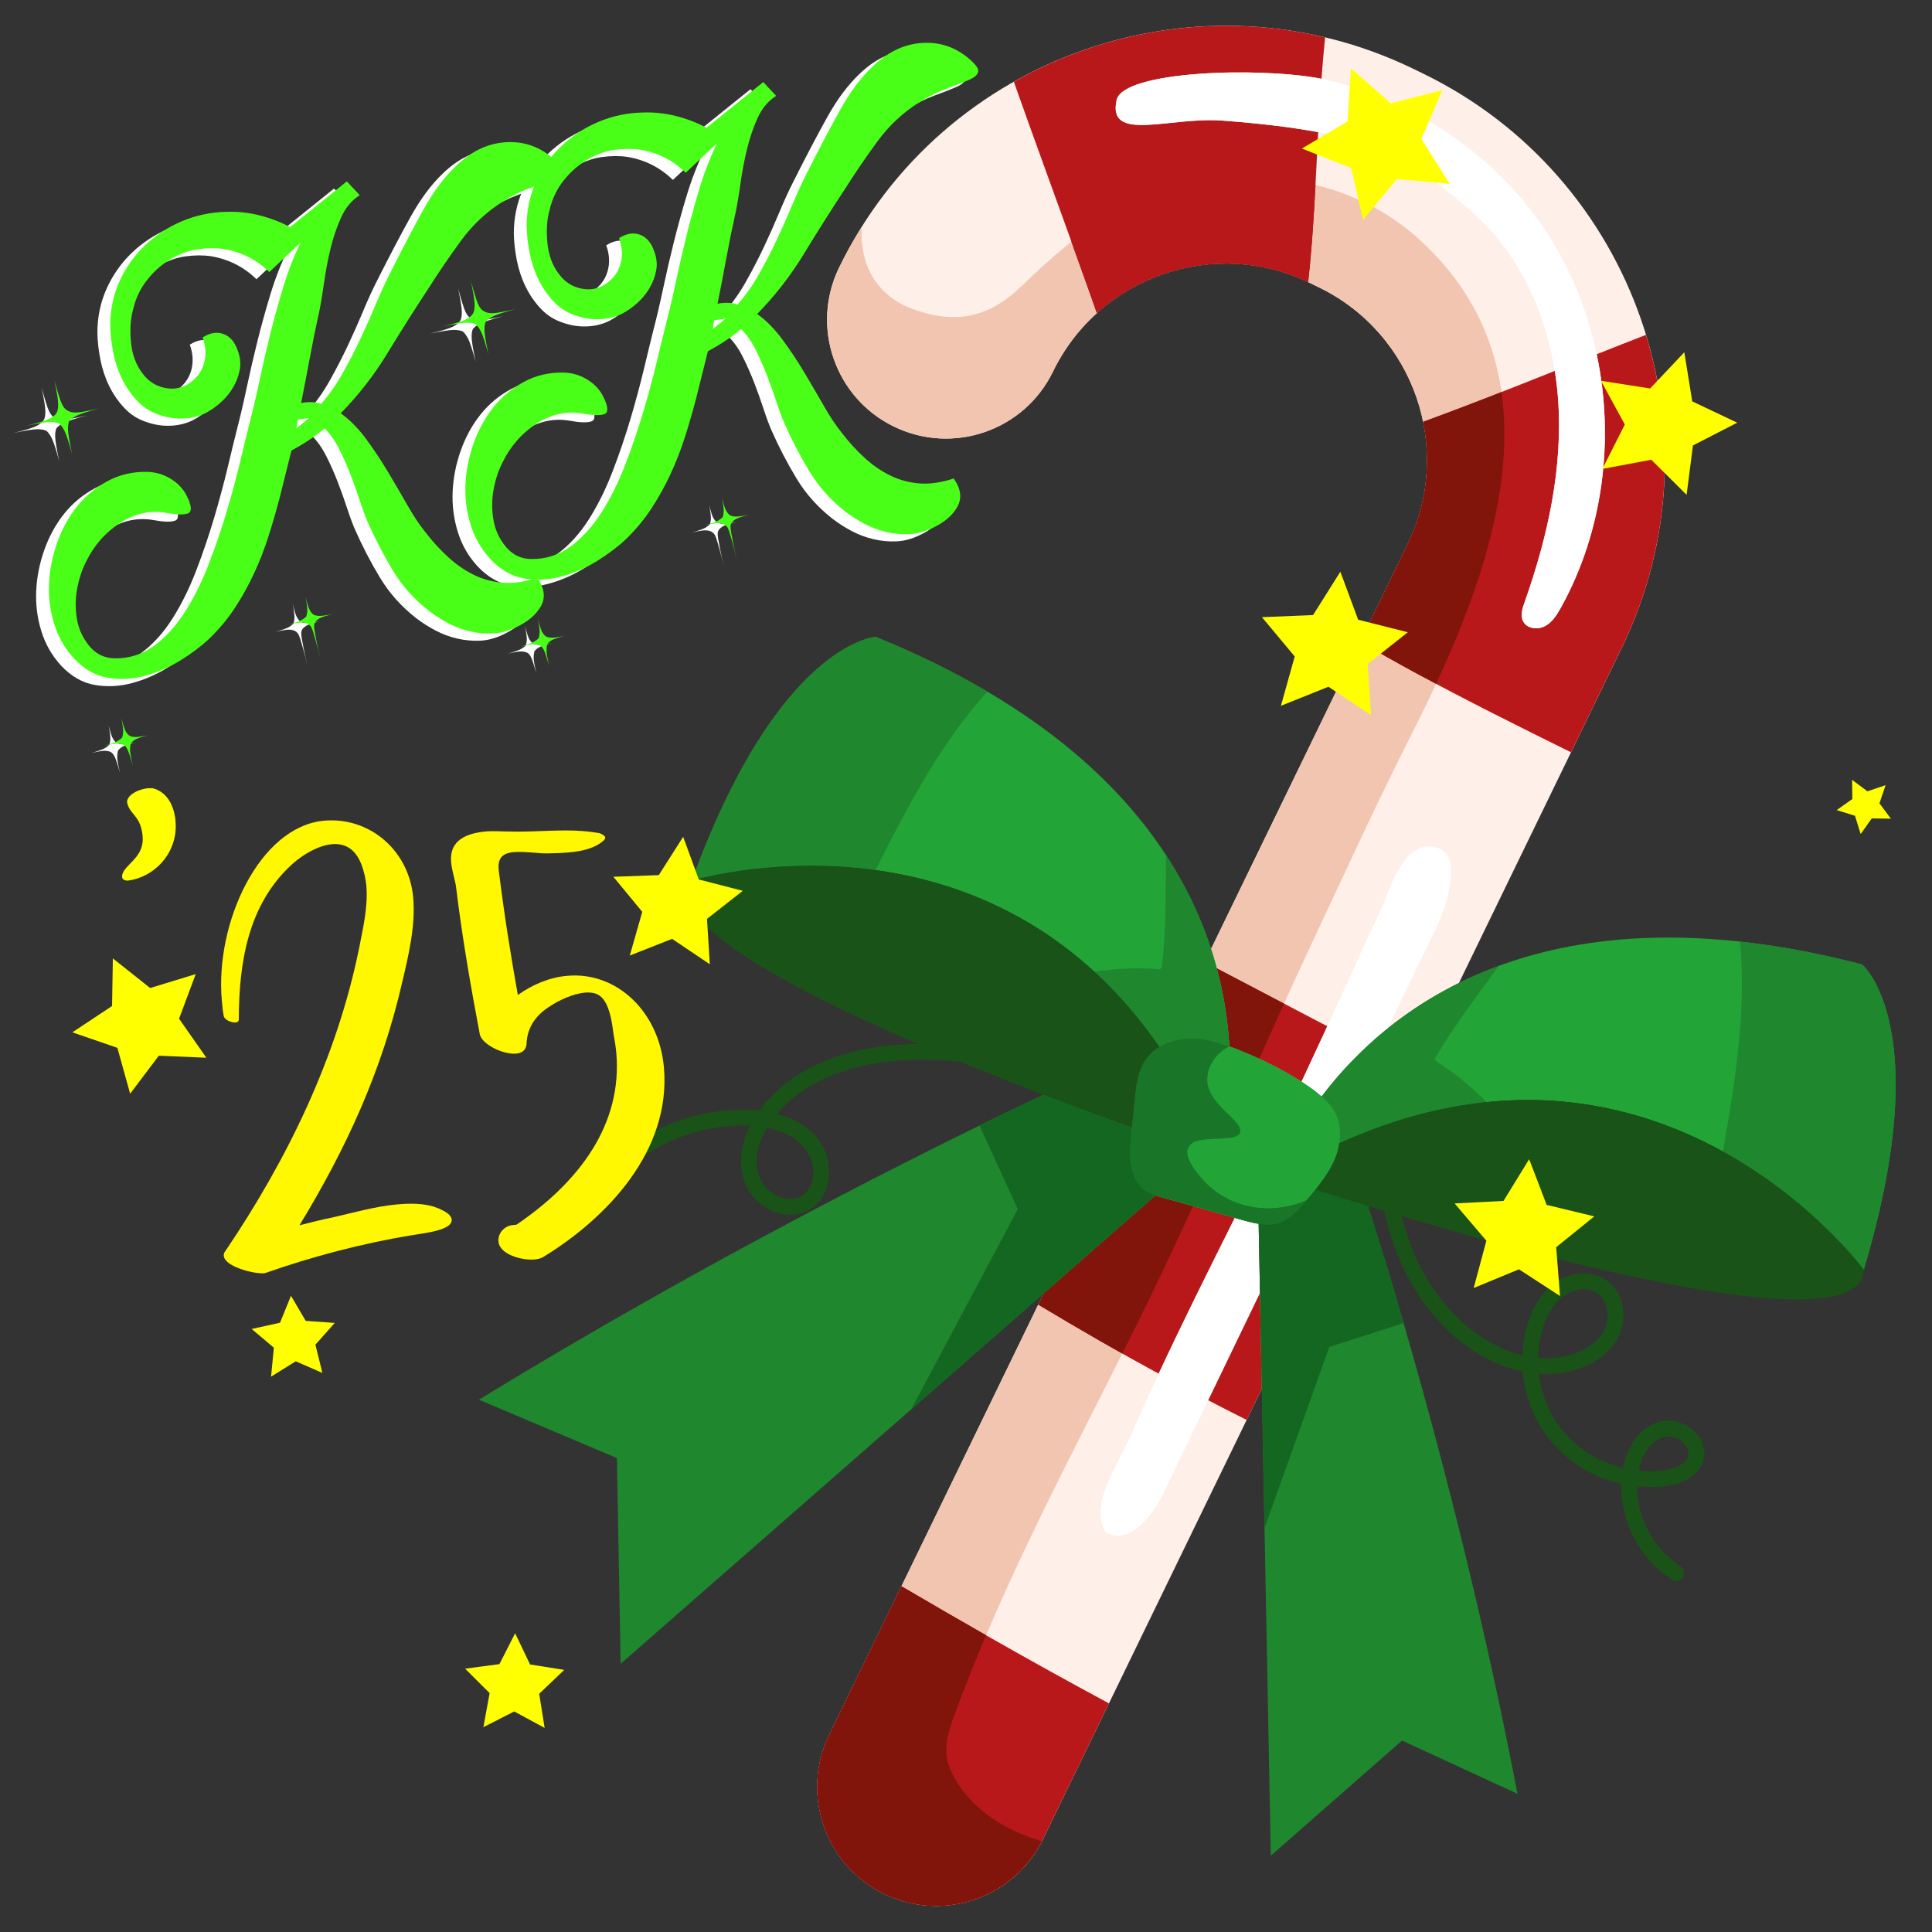 <?xml version="1.0" encoding="UTF-8"?>
<svg id="Layer_5" data-name="Layer 5" xmlns="http://www.w3.org/2000/svg" viewBox="0 0 808.78 808.78">
  <rect x="0" y="0" width="808.78" height="808.78" fill="#333333" stroke="none"/>
  <defs>
    <style>
      .cls-1 {
        fill: #1f872d;
      }

      .cls-1, .cls-2, .cls-3, .cls-4, .cls-5, .cls-6, .cls-7, .cls-8, .cls-9, .cls-10, .cls-11, .cls-12, .cls-13 {
        stroke-width: 0px;
      }

      .cls-2 {
        fill: #197527;
      }

      .cls-3 {
        fill: #f2c5b0;
      }

      .cls-4 {
        fill: #ff0;
      }

      .cls-5 {
        fill: #b9181a;
      }

      .cls-6 {
        fill: #1a5317;
      }

      .cls-7 {
        fill: #fff;
      }

      .cls-8 {
        fill: #fef0e8;
      }

      .cls-9 {
        fill: #146721;
      }

      .cls-10 {
        fill: #22a437;
      }

      .cls-11 {
        fill: #81140b;
      }

      .cls-12 {
        fill: #fff800;
      }

      .cls-13 {
        fill: #4aff17;
      }
    </style>
  </defs>
  <g>
    <path class="cls-8" d="m374.26,178.59c24.73,12.01,54.51,1.71,66.53-23.02,19.37-39.87,67.56-56.54,107.43-37.18l3.93,1.91c39.87,19.37,56.55,67.56,37.18,107.43l-82.35,169.52c4.79,14.73,6.98,28.62,7.68,40.79,12.56,4.51,29.49,13,38.58,21,11.98-15.82,30.41-34.1,57.48-47.49l68.16-140.3c43.36-89.25,6.02-197.13-83.22-240.49l-3.93-1.91c-89.25-43.35-197.13-6.02-240.49,83.22-12.01,24.73-1.71,54.52,23.02,66.53Z"/>
    <path class="cls-8" d="m526.9,512.3c-1.72-.26-3.43-.66-5.12-1.11-.63-.17-1.26-.34-1.88-.52-10.99-3.1-21.99-6.2-32.98-9.29-1.05-.3-2.11-.61-3.14-.97l-46.85,41.02-89.81,184.87c-12.01,24.73-1.71,54.51,23.02,66.53,7.01,3.4,14.42,5.02,21.72,5.02,18.46,0,36.2-10.32,44.81-28.04l91.56-188.47-1.33-69.03Z"/>
    <path class="cls-3" d="m374.26,178.59c24.73,12.01,54.51,1.71,66.53-23.02,19.37-39.87,67.56-56.54,107.43-37.18l3.93,1.91c39.87,19.37,56.55,67.56,37.18,107.43l-82.35,169.52c4.79,14.73,6.98,28.62,7.68,40.79,3.86,1.39,8.14,3.15,12.47,5.16,7.17-16.02,14.39-32.01,21.83-47.89,13.74-29.29,27.2-58.81,41.82-87.67,33.02-65.2,67.4-151.56,1.54-209.01-23.08-20.13-54.78-27.35-84.75-23.53-33.67,4.3-56.2,21.69-79.86,44.62-13.95,13.52-28.12,16.23-46.18,9.45-7.77-2.92-14.28-8.54-17.75-16.15-2.6-5.7-3.38-11.84-3.07-17.98-3.42,5.45-6.59,11.12-9.46,17.03-12.01,24.73-1.71,54.52,23.02,66.53Z"/>
    <path class="cls-3" d="m475.39,555.47c8.31-16.7,16.23-33.61,24-50.59-4.16-1.17-8.31-2.34-12.46-3.51-1.05-.3-2.11-.61-3.14-.97l-46.85,41.02-89.81,184.87c-12.01,24.73-1.71,54.51,23.02,66.53,7.01,3.4,14.42,5.02,21.72,5.02,18.11,0,35.51-9.95,44.29-27.05-1.99-.6-3.97-1.25-5.92-1.99-13.32-5.03-25.35-13.64-31.77-26.68-4.31-8.75-1.81-16.27,1.45-25.13,20.65-56.12,48.93-108.15,75.49-161.52Z"/>
    <path class="cls-5" d="m483.78,500.4l-46.85,41.02-2.3,4.73c8.61,5.15,17.24,10.25,25.94,15.24,8.11,4.65,16.27,9.2,24.48,13.68,9.98-21.41,21-43.46,31.88-65.25-10-2.82-20-5.64-30.01-8.45-1.05-.3-2.11-.61-3.14-.97Z"/>
    <path class="cls-5" d="m544.84,452.83c.37-.78.76-1.58,1.12-2.36,3.83-8.19,6.99-14.99,9.69-20.85-15.45-8.03-30.82-16.19-46.26-24.24,3.13,11.7,4.69,22.74,5.26,32.65,9.33,3.35,21.05,8.89,30.19,14.79Z"/>
    <path class="cls-5" d="m689.03,140.18c-6.89,2.67-13.76,5.39-20.62,8.12,7.53,35.67,2.73,74.06-14.95,106-1.68,3.04-3.62,6.17-6.68,7.8-3.06,1.64-7.55,1.1-9.15-1.98-1.26-2.45-.33-5.4.59-7.99,9.74-27.47,16.2-56.61,13.98-85.67-.29-3.73-.73-7.46-1.33-11.18-18.31,7.3-36.62,14.56-55.13,21.31,3.42,16.72,1.59,34.64-6.42,51.13l-19.88,40.92c7.42,4.31,14.89,8.55,22.43,12.64,21.65,11.75,43.68,22.75,65.77,33.64l21.23-43.69c20.63-42.46,22.96-89.12,10.16-131.05Z"/>
    <path class="cls-5" d="m415.24,685.95c-12.68-7.21-25.3-14.54-37.88-21.92l-30.25,62.27c-12.01,24.73-1.71,54.51,23.02,66.53,7.01,3.4,14.42,5.02,21.72,5.02,18.46,0,36.2-10.32,44.81-28.04l27.56-56.74c-16.43-8.85-32.76-17.89-48.98-27.12Z"/>
    <path class="cls-11" d="m459.19,131.09c23.46-21.15,58.25-27.31,88.42-12.96,1.51-13.51,2.37-27.08,3.08-40.67-14.02-3.45-28.77-4.18-43.14-2.35-23.8,3.04-42.03,12.64-59.03,26.09,2.64,7.33,5.28,14.67,7.88,22.01.93,2.62,1.85,5.25,2.78,7.88Z"/>
    <path class="cls-11" d="m569.44,268.65c7.42,4.31,14.89,8.55,22.43,12.64,3.09,1.68,6.21,3.31,9.31,4.96,17.99-38.67,33.04-82.3,27.36-122.12-10.89,4.28-21.81,8.45-32.8,12.46,3.42,16.72,1.59,34.64-6.42,51.13l-19.88,40.92Z"/>
    <path class="cls-11" d="m398.44,742.13c-4.31-8.75-1.81-16.27,1.45-25.13,4.03-10.96,8.37-21.75,12.91-32.44-11.86-6.76-23.67-13.62-35.45-20.53l-30.25,62.27c-12.01,24.73-1.71,54.51,23.02,66.53,7.01,3.4,14.42,5.02,21.72,5.02,18.11,0,35.51-9.95,44.29-27.05-1.99-.6-3.97-1.25-5.92-1.99-13.32-5.03-25.35-13.64-31.77-26.68Z"/>
    <path class="cls-5" d="m467.44,41.9c2.65-12.19,59.42-14.01,85.77-8.92.43-5.79.91-11.58,1.52-17.35-44.84-10.66-91.41-3.37-130.31,18.61,4.17,11.8,8.42,23.57,12.68,35.33,6.48,17.87,12.96,35.74,19.31,53.65.93,2.62,1.85,5.25,2.78,7.88,23.46-21.15,58.25-27.31,88.42-12.96,2.33-20.84,3.11-41.84,4.2-62.8-10.83-2.05-23.74-3.6-39.87-4.84-22.43-1.72-48.41,9.37-44.51-8.59Z"/>
    <path class="cls-7" d="m638.23,252.13c-.92,2.59-1.85,5.55-.59,7.99,1.59,3.09,6.08,3.62,9.15,1.98,3.06-1.64,5-4.76,6.68-7.8,17.68-31.94,22.48-70.33,14.95-106-4.2-19.9-12.22-38.96-24.02-55.56-20.75-29.21-52.47-49.92-87.03-58.85-1.27-.33-2.67-.63-4.15-.92-26.35-5.09-83.12-3.27-85.77,8.92-3.9,17.96,22.08,6.86,44.51,8.59,16.13,1.24,29.04,2.78,39.87,4.84,30.06,5.7,43.89,15.38,64.66,33.7,19.05,16.81,30.34,41.06,34.4,66.26.6,3.71,1.04,7.44,1.33,11.18,2.22,29.06-4.25,58.2-13.98,85.67Z"/>
    <path class="cls-7" d="m553.23,459.04c6.93-9.16,16.03-19.15,27.7-28.54,7.03-14.57,14.06-29.14,21.1-43.71,3.77-7.82,9.14-27.52,1.28-31.21-15.17-7.11-21.77,17.84-24.77,24.2-8.82,18.71-12.34,26.97-22.89,49.84-2.7,5.86-5.86,12.65-9.69,20.85-.36.78-.75,1.58-1.12,2.36,3.18,2.05,6.05,4.14,8.39,6.21Z"/>
    <path class="cls-7" d="m526.9,512.3c-1.72-.26-3.43-.66-5.12-1.11-.63-.17-1.26-.34-1.88-.52-.99-.28-1.98-.56-2.98-.84-10.89,21.79-21.91,43.84-31.88,65.25-3.68,7.91-7.24,15.74-10.58,23.43-7.05,16.25-18.74,31.57-11.5,42.95,9.33,5.36,19.12-6.14,23.79-15.83,6.34-13.14,12.69-26.29,19.03-39.43,7.22-14.96,14.44-29.92,21.66-44.89l-.56-29Z"/>
    <path class="cls-11" d="m483.78,500.4l-46.85,41.02-2.3,4.73c8.61,5.15,17.24,10.25,25.94,15.24,3.07,1.76,6.16,3.49,9.24,5.23,1.87-3.71,3.73-7.43,5.58-11.15,8.31-16.7,16.25-33.6,24.02-50.58-4.16-1.17-8.33-2.35-12.49-3.52-1.05-.3-2.11-.61-3.14-.97Z"/>
    <path class="cls-11" d="m527.12,443.21c3.45-7.7,6.91-15.4,10.4-23.08-9.37-4.93-18.74-9.85-28.13-14.74,3.13,11.7,4.69,22.74,5.26,32.65,3.86,1.39,8.14,3.16,12.47,5.17Z"/>
    <path class="cls-5" d="m505.79,586.19c5.34,2.78,10.7,5.53,16.08,8.22l6.35-13.08-.77-40.03c-7.22,14.96-14.44,29.92-21.66,44.89Z"/>
    <path class="cls-1" d="m473.51,474.82c.1-.94.2-1.87.3-2.81-10.88-3.91-23.54-8.57-37.05-13.74-51.02,24.25-140.56,69.1-236.29,127.68l57.78,24.43,1.56,86.13,223.96-196.11c-1.56-.53-3.07-1.18-4.41-2.13-6.91-4.9-6.74-15.03-5.85-23.46Z"/>
    <path class="cls-10" d="m504.76,435.15c2.66.51,6.08,1.52,9.89,2.89-2.76-48.08-28.4-122.7-148.05-171.43,0,0-40.6,2.37-76.96,102.04,0,0,121.84-37.07,195.72,69.59,5.57-3.39,12.86-4.35,19.4-3.09Z"/>
    <path class="cls-1" d="m550.77,497.88c-1.28,1.58-2.59,3.13-3.91,4.66-3.31,3.87-6.89,7.92-11.76,9.41-2.66.82-5.44.77-8.2.35l5.09,264.55,54.94-48.21,48.33,22.3c-21.89-114.22-51.35-210.96-62.6-246.1-8.5-2.58-15.96-4.91-22-6.82.04-.04.07-.09.11-.13Z"/>
    <path class="cls-10" d="m504.76,435.15c-9.56-1.85-20.75,1.05-25.78,9.38-2.71,4.49-3.32,9.9-3.87,15.12-.53,5.06-1.07,10.11-1.6,15.17-.89,8.43-1.06,18.56,5.85,23.46,2.23,1.58,4.92,2.35,7.56,3.09,10.99,3.1,21.99,6.2,32.98,9.29,4.97,1.4,10.27,2.8,15.2,1.29,4.87-1.49,8.45-5.54,11.76-9.41,4.68-5.46,9.43-11.05,12.12-17.72,2.68-6.67,2.98-14.73-1.05-20.69-7.79-11.52-39.81-26.4-53.17-28.98Z"/>
    <path class="cls-6" d="m474.53,464.3c-19.57-16.4-44.6-23.36-69.55-26.17-21.69-2.45-45.08-1.45-64.95,8.42-9.54,4.73-18.13,11.86-23.88,20.89-6.13,9.64-8.98,23.15-1.42,32.84,6.32,8.1,18.86,11.72,26.96,3.99,6.96-6.64,6.81-18.72,1.58-26.32-7.55-10.97-22.23-13.63-34.65-13.31-14.9.38-29.56,5.04-41.98,13.25-3.55,2.34-.23,8.09,3.35,5.73,9.59-6.34,20.55-10.52,31.99-11.87,9.93-1.17,21.37-.92,30.09,4.57,6.76,4.25,11.01,13.35,6.76,20.89-4.63,8.22-15.55,4.47-19.72-2.15-5.62-8.93-.47-20.75,5.51-28.06,5.76-7.04,13.23-12.35,21.53-16,17.31-7.62,37.27-8.33,55.83-6.52,24.02,2.35,49,8.74,67.85,24.54,3.25,2.73,7.97-1.95,4.69-4.69h0Z"/>
    <path class="cls-6" d="m692.64,595.87c-6.69,2.84-10.81,9.46-12.68,16.25-.22.79-.4,1.59-.56,2.39-9.99-2.38-19.28-8.01-25.64-16.05-5.26-6.64-8.54-14.89-9.56-23.36,6.82.46,13.7-.54,20.16-3.46,6.72-3.04,12.83-8.71,14.63-16.07,1.65-6.74-.1-14.57-5.7-19-6.05-4.78-14.83-4.32-21.2-.39-6.72,4.15-10.72,11.56-12.85,18.95-1.15,3.97-1.78,8.1-1.94,12.25-5.24-1.28-10.3-3.49-14.93-6.29-18.56-11.25-30.52-30.91-35.55-52-2.49-.74-4.93-1.46-7.29-2.17,4.98,24.63,18.81,47.93,40.6,60.56,5.38,3.12,11.28,5.44,17.35,6.7.82,9.41,4.06,18.64,9.53,26.27,7.6,10.61,19.04,17.85,31.65,20.69-.36,11.96,4.56,24.16,12.56,32.86,2.6,2.83,5.6,5.27,8.82,7.36,3.59,2.33,6.92-3.41,3.35-5.73-10.3-6.69-17.15-18.38-17.98-30.65-.06-.92-.08-1.84-.08-2.77.31.03.62.07.93.1,7.05.57,15.83.16,21.81-4.05,5.99-4.22,7.21-11.73,2.62-17.48-4.26-5.34-11.7-7.59-18.04-4.89Zm-48.23-33.57c1-6.19,3.16-12.75,7.51-17.42,3.99-4.28,10.96-7.12,16.41-3.74,4.74,2.94,5.59,9.58,3.71,14.45-2.23,5.77-8.11,9.52-13.76,11.33-4.75,1.52-9.61,1.95-14.41,1.53.04-2.07.21-4.13.54-6.16Zm59.34,50.85c-4.96,2.97-11.93,2.97-17.5,2.51-.1,0-.19-.03-.29-.04.58-2.86,1.58-5.61,3.14-8.12,2.71-4.34,7.6-7.72,12.74-5.42,4.87,2.17,7.26,7.86,1.91,11.07Z"/>
    <path class="cls-1" d="m389.76,321.44c6.95-11.26,14.69-22.1,23.53-31.94-13.7-8.07-29.18-15.76-46.69-22.89,0,0-40.6,2.37-76.96,102.04,0,0,33.95-10.33,76.87-4.39,7.27-14.53,14.71-28.98,23.25-42.82Z"/>
    <path class="cls-10" d="m779.54,403.75c-132.4-34.4-197.7,17.49-226.31,55.28,1.97,1.73,3.59,3.45,4.7,5.09,2.84,4.2,3.5,9.43,2.72,14.49,135.39-61.4,219.54,52.94,219.54,52.94,30.46-101.63-.66-127.81-.66-127.81Z"/>
    <path class="cls-1" d="m728.19,433.85c1.16-13.18,1.45-26.5.24-39.67,15.81,1.72,32.82,4.82,51.11,9.58,0,0,31.12,26.18.66,127.81,0,0-21.03-28.58-58.98-49.49,2.86-15.99,5.55-32.02,6.97-48.22Z"/>
    <path class="cls-1" d="m601.03,442.54c7.86-13.36,17.28-25.67,26.4-38.17-36.43,13.4-59.88,35.8-74.19,54.69,1.96,1.73,3.57,3.44,4.68,5.07,2.84,4.2,3.5,9.44,2.72,14.5,21.98-9.97,42.62-15.33,61.77-17.27-6.45-6.31-13.27-12.19-21.04-16.93-.66-.4-.71-1.29-.35-1.89Z"/>
    <path class="cls-6" d="m560.65,478.62c-.33,2.13-.88,4.23-1.67,6.2-1.95,4.85-5,9.12-8.31,13.2,55.11,17.46,228.32,69.45,229.53,33.55,0,0-84.16-114.35-219.54-52.94Z"/>
    <path class="cls-10" d="m504.76,435.15c-9.56-1.85-20.75,1.05-25.78,9.38-2.71,4.49-3.32,9.9-3.87,15.12-.53,5.06-1.07,10.11-1.6,15.17-.89,8.43-1.06,18.56,5.85,23.46,2.23,1.58,4.92,2.35,7.56,3.09,10.99,3.1,21.99,6.2,32.98,9.29,4.97,1.4,10.27,2.8,15.2,1.29,4.87-1.49,8.45-5.54,11.76-9.41,4.68-5.46,9.43-11.05,12.12-17.72,2.68-6.67,2.98-14.73-1.05-20.69-7.79-11.52-39.81-26.4-53.17-28.98Z"/>
    <path class="cls-2" d="m523.29,505.05c-7.18-1.43-13.97-5.06-18.98-10.42-2.36-2.53-4.81-5.4-6.3-8.56-.81-1.73-1.42-3.83-.52-5.65,1.63-3.29,6.38-3.41,9.53-3.6,2.12-.12,4.24-.16,6.35-.35,1.57-.15,3.51-.3,4.85-1.22,3.53-2.41-3.17-7.87-4.8-9.49-3.86-3.84-8.32-8.47-8.03-14.35.29-5.84,4.16-10.84,9.25-13.36-3.81-1.37-7.22-2.38-9.89-2.89-9.56-1.85-20.75,1.05-25.78,9.38-2.71,4.49-3.32,9.9-3.87,15.12-.53,5.06-1.07,10.11-1.6,15.17-.89,8.43-1.06,18.56,5.85,23.46,2.23,1.58,4.92,2.35,7.56,3.09,10.99,3.1,21.99,6.2,32.98,9.29,4.96,1.4,10.27,2.8,15.2,1.29,4.87-1.49,8.45-5.54,11.76-9.41.04-.04.07-.09.11-.13-7.33,3.25-15.76,4.21-23.69,2.64Z"/>
    <path class="cls-9" d="m550.66,498.01s.07-.09.11-.13c-1.28,1.58-2.59,3.13-3.91,4.66-3.31,3.87-6.89,7.92-11.76,9.41-2.66.82-5.44.77-8.2.35l2.45,127.48c.22-.64.44-1.29.66-1.93l26.47-74.04,31.1-9.93c-6.21-21.38-11.44-38.16-14.92-49.04-8.5-2.58-15.96-4.91-22-6.83Z"/>
    <path class="cls-6" d="m560.65,478.62c-.33,2.13-.88,4.23-1.67,6.2-.41,1.03-.9,2.02-1.41,3-.16.31-.32.63-.49.94-.5.91-1.03,1.8-1.59,2.68-.17.27-.35.53-.52.79-.55.83-1.12,1.65-1.72,2.46-.08.11-.15.22-.23.32-.73.97-1.48,1.93-2.25,2.88-.04.04-.07.09-.11.13,6.04,1.91,13.5,4.24,22,6.82,69.02,20.97,206.45,58.68,207.53,26.72,0,0-84.16-114.35-219.54-52.94Z"/>
    <path class="cls-1" d="m504.76,435.15c2.66.51,6.06,1.52,9.86,2.88-1.3-22.61-7.66-51.07-26.48-79.97-.17,15.48.02,30.98-1.67,46.39-.08.7-.65,1.38-1.41,1.3-9.06-.85-18.04-.22-26.98.99,9.56,8.76,18.73,19.18,27.27,31.5,5.57-3.4,12.87-4.36,19.41-3.1Z"/>
    <path class="cls-6" d="m475.11,459.65c.55-5.22,1.16-10.63,3.87-15.12,1.59-2.64,3.8-4.73,6.38-6.3-73.88-106.66-195.72-69.59-195.72-69.59-18.42,26.51,116.9,79.19,184.16,103.36.43-4.12.87-8.24,1.3-12.36Z"/>
    <path class="cls-9" d="m473.51,474.82c.1-.94.2-1.87.3-2.81-10.88-3.91-23.54-8.57-37.05-13.74-8,3.8-16.94,8.11-26.71,12.9l16.02,34.99-43.53,81.81c-.38.71-.78,1.4-1.16,2.11l102.41-89.67c-1.56-.53-3.07-1.18-4.41-2.13-6.91-4.9-6.74-15.03-5.85-23.46Z"/>
  </g>
  <g id="KK_outline">
    <g>
      <path class="cls-7" d="m22.78,174.78c.77.61,1.95.91,3.52.93,1.57.02,4.89-.58,9.95-1.78-4.87,1.32-8.05,2.35-9.52,3.1-1.47.75-2.51,1.51-3.11,2.28-.42.89-.59,2.15-.51,3.78.07,1.63.62,4.92,1.65,9.87-1.32-4.87-2.35-8.05-3.1-9.52-.75-1.47-1.51-2.51-2.28-3.11-.89-.41-2.12-.63-3.69-.65-1.58-.01-4.91.51-10.01,1.56,4.76-1.14,7.91-2.08,9.46-2.85,1.55-.76,2.6-1.6,3.17-2.53.45-.73.68-1.93.68-3.58,0-1.65-.51-4.95-1.53-9.9,1.32,4.88,2.31,8.06,2.99,9.55.67,1.49,1.45,2.45,2.33,2.86Zm84.56-57.91c-5.33-5.18-11.67-8.38-19.04-9.61-3.26-.48-6.8-.46-10.6.05-3.81.52-7.58,1.85-11.31,4-3.73,2.15-7.06,5.03-9.97,8.63-2.91,3.61-4.92,7.74-6.01,12.4-1.12,3.89-1.45,8.45-.98,13.68.46,5.24,2.07,9.65,4.81,13.24,2.34,3.22,5.38,5.24,9.12,6.08,3.74.84,7.18.26,10.32-1.75,3.25-2.19,5.37-5.01,6.35-8.47.98-3.46.79-7.07-.58-10.83,3.14-2.01,6.09-2.47,8.86-1.41,2.77,1.07,4.77,3.5,5.99,7.3.94,2.61,1.16,5.19.67,7.74-.49,2.56-1.41,4.98-2.75,7.26-1.34,2.29-3.02,4.34-5.02,6.15-2.01,1.82-4.05,3.29-6.14,4.41-2.8,1.46-5.91,2.28-9.32,2.46-3.42.19-6.75-.28-10-1.39-3.74-1.15-6.92-3.11-9.54-5.86-2.62-2.75-4.78-5.86-6.47-9.31-1.69-3.45-2.92-7.13-3.69-11.03-.78-3.9-1.2-7.65-1.27-11.26,0-6.6,1.28-12.77,3.85-18.49,2.57-5.72,6.09-10.73,10.57-15.02,4.48-4.29,9.65-7.69,15.5-10.18,5.85-2.49,12.06-3.82,18.63-3.97,4.68-.17,9.27.31,13.79,1.43,4.51,1.13,8.84,2.77,12.97,4.93l23.75-19.11,5.39,5.79c-3.29,2.04-5.86,5.1-7.72,9.16-1.86,4.06-3.37,8.47-4.51,13.23-1.15,4.76-2.05,9.54-2.72,14.33-.67,4.8-1.33,8.77-1.99,11.92-1.44,6.48-2.75,12.89-3.91,19.22-1.17,6.33-2.39,12.72-3.69,19.16,1.19-.28,2.57-.41,4.15-.4,1.57.02,2.97.27,4.19.77,3.34-3.78,6.37-8.08,9.07-12.9,2.7-4.81,5.21-9.65,7.5-14.53,2.3-4.87,4.45-9.71,6.45-14.51,2-4.8,3.97-9.09,5.9-12.85,5.12-10.19,9.77-19.04,13.95-26.57,4.18-7.52,8.71-13.6,13.58-18.22,6.26-6.05,13.06-9.37,20.4-9.94,7.33-.57,13.83,1.46,19.5,6.08,3.12,2.56,4.61,4.49,4.45,5.78-.16,1.3-1.38,2.45-3.66,3.47-2.27,1.01-5.33,2.22-9.17,3.6-3.84,1.39-7.81,3.36-11.92,5.91-6.84,4.31-12.69,9.79-17.54,16.45-4.86,6.67-9.4,13.33-13.63,20-5.66,8.59-11.31,17.52-16.96,26.81-5.65,9.29-12.21,17.74-19.67,25.33,3.79,2.72,7.31,6.28,10.57,10.69,3.25,4.41,6.32,9.03,9.2,13.85,2.88,4.82,5.6,9.48,8.17,13.98,2.57,4.5,5.07,8.27,7.53,11.3,2.96,3.86,6.15,7.34,9.57,10.46,3.41,3.11,7.03,5.59,10.86,7.44,3.82,1.84,7.89,2.91,12.21,3.22,4.32.3,9.03-.38,14.13-2.07,3.07,4.3,3.58,8.27,1.54,11.9-2.05,3.63-5.55,6.59-10.51,8.87-3.25,1.56-6.47,2.4-9.66,2.54-3.19.13-6.37-.17-9.54-.91-3.17-.74-6.19-1.87-9.06-3.38-2.88-1.52-5.57-3.23-8.07-5.15-6.18-4.82-11.22-10.46-15.12-16.92-3.9-6.46-7.39-13.18-10.47-20.15-1.05-2.42-2.16-5.42-3.33-9-1.17-3.57-2.47-7.23-3.92-10.98-1.45-3.74-3.05-7.37-4.84-10.88-1.78-3.5-3.79-6.33-6.03-8.47-4.2,3.52-8.81,6.58-13.85,9.2l-4.95,19.82c-1.4,5.37-2.95,10.73-4.66,16.09-1.71,5.36-3.73,10.56-6.07,15.6-2.34,5.04-5.01,9.84-8,14.41-3,4.57-6.54,8.83-10.63,12.8-3.34,3.16-7.37,6.2-12.09,9.14-4.73,2.93-9.72,5.11-14.96,6.52-5.25,1.41-10.46,1.67-15.62.78s-9.86-3.59-14.08-8.08c-3.81-4.13-6.57-8.93-8.28-14.42-1.7-5.49-2.42-11.14-2.15-16.94.27-5.8,1.41-11.54,3.44-17.22,2.03-5.67,4.8-10.7,8.32-15.08,3.52-4.38,7.79-7.91,12.81-10.6,5.02-2.69,10.53-3.96,16.54-3.83,3.63.08,7.03,1.12,10.18,3.12,3.15,2,5.43,4.64,6.84,7.92,1.67,3.69,1.63,5.83-.13,6.4-1.75.58-4.68.49-8.79-.26-6.74-1.22-13.21.16-19.41,4.16-6.21,4-11,9.46-14.37,16.4-1.71,3.4-2.93,7.15-3.68,11.26-.75,4.11-.78,8.29-.08,12.52.69,4.24,2.43,8.03,5.19,11.38,2.76,3.35,6.28,5.07,10.55,5.15,6.16.1,11.68-1.65,16.56-5.25,4.88-3.6,9.21-8.37,12.99-14.3,3.78-5.93,7.09-12.62,9.96-20.07,2.86-7.44,5.38-14.85,7.56-22.21,2.17-7.36,4.05-14.33,5.63-20.92,1.57-6.59,2.88-11.97,3.93-16.15,1.39-5.36,2.76-11.19,4.09-17.49,1.33-6.29,2.82-12.74,4.47-19.35,1.65-6.6,3.46-13.17,5.45-19.7,1.98-6.53,4.4-12.73,7.24-18.59l-13.1,12.33Zm-58.44,194.17c.37.23,1,.39,1.89.49.89.1,2.84-.13,5.85-.69-2.68.64-4.47,1.22-5.36,1.75-.9.53-1.51,1.07-1.85,1.62-.19.52-.31,1.33-.36,2.45-.05,1.11.33,3.38,1.15,6.8-.97-3.39-1.68-5.58-2.16-6.56-.47-.99-.98-1.65-1.54-1.99-.55-.34-1.35-.54-2.39-.61-1.04-.07-2.97.24-5.8.91,2.94-.86,4.82-1.54,5.64-2.05.82-.51,1.42-.97,1.8-1.37.19-.52.33-1.26.41-2.22.08-.96-.16-2.95-.71-5.96.67,2.82,1.27,4.69,1.8,5.59.53.89,1.07,1.51,1.62,1.85Zm77.08-50.7c.37.23,1,.39,1.89.49.89.1,2.84-.13,5.85-.69-2.68.64-4.47,1.22-5.36,1.75-.9.53-1.51,1.07-1.85,1.62-.23.37-.36.79-.4,1.28-.04.48.02,1.25.2,2.31.17,1.06.44,2.53.81,4.41.37,1.88.93,4.38,1.67,7.5-.75-3.12-1.38-5.61-1.9-7.45-.52-1.84-.94-3.28-1.26-4.3-.33-1.03-.65-1.73-.98-2.13-.33-.39-.68-.7-1.05-.93-.55-.34-1.35-.54-2.39-.61-1.04-.07-2.97.24-5.8.91,2.94-.86,4.82-1.54,5.64-2.05.82-.51,1.42-.97,1.8-1.37.19-.52.33-1.26.41-2.22.08-.96-.16-2.95-.71-5.96.67,2.83,1.27,4.69,1.8,5.59.53.9,1.07,1.51,1.62,1.85Zm-1.94-82.34l-4.79.67-.54,3.67,5.34-4.34Z"/>
      <path class="cls-7" d="m197.11,133.2c.77.61,1.95.91,3.52.93,1.57.02,4.89-.58,9.96-1.78-4.88,1.32-8.05,2.35-9.52,3.1-1.47.75-2.51,1.51-3.11,2.28-.42.89-.59,2.15-.51,3.78.07,1.63.62,4.92,1.65,9.87-1.32-4.87-2.35-8.05-3.1-9.52-.75-1.47-1.5-2.51-2.28-3.11-.89-.41-2.12-.63-3.69-.65-1.58-.02-4.91.5-10.01,1.56,4.76-1.14,7.91-2.08,9.46-2.85,1.55-.76,2.6-1.6,3.17-2.53.45-.73.68-1.93.68-3.58,0-1.65-.51-4.95-1.53-9.9,1.32,4.88,2.31,8.06,2.98,9.55.67,1.49,1.45,2.45,2.33,2.86Zm84.56-57.91c-5.33-5.18-11.67-8.38-19.04-9.61-3.26-.48-6.8-.46-10.6.05-3.81.52-7.58,1.85-11.31,4-3.73,2.15-7.06,5.03-9.97,8.63-2.91,3.61-4.92,7.74-6.01,12.4-1.12,3.89-1.45,8.45-.98,13.68.46,5.24,2.07,9.65,4.81,13.24,2.34,3.22,5.38,5.24,9.12,6.08,3.74.84,7.17.26,10.32-1.75,3.25-2.19,5.37-5.01,6.35-8.47.98-3.46.79-7.07-.58-10.83,3.14-2.01,6.09-2.47,8.86-1.41,2.77,1.07,4.76,3.5,5.99,7.3.94,2.61,1.16,5.19.67,7.74-.49,2.56-1.41,4.98-2.75,7.26-1.34,2.29-3.02,4.34-5.02,6.15-2.01,1.82-4.05,3.29-6.14,4.41-2.8,1.46-5.91,2.28-9.32,2.46-3.42.19-6.75-.28-10-1.39-3.74-1.15-6.92-3.11-9.54-5.86-2.63-2.75-4.78-5.86-6.47-9.31-1.69-3.45-2.92-7.13-3.69-11.03-.77-3.9-1.2-7.65-1.27-11.26,0-6.6,1.28-12.77,3.85-18.49,2.57-5.72,6.09-10.73,10.57-15.02,4.48-4.29,9.65-7.69,15.5-10.18,5.85-2.49,12.06-3.82,18.63-3.97,4.68-.17,9.27.31,13.79,1.43,4.52,1.13,8.84,2.77,12.97,4.93l23.75-19.11,5.39,5.79c-3.29,2.04-5.86,5.1-7.72,9.16-1.86,4.06-3.37,8.47-4.51,13.23-1.15,4.76-2.05,9.54-2.72,14.33-.66,4.8-1.33,8.77-1.99,11.92-1.44,6.48-2.75,12.89-3.91,19.22-1.17,6.33-2.39,12.72-3.69,19.16,1.19-.28,2.57-.41,4.15-.4,1.57.02,2.97.27,4.19.77,3.34-3.78,6.37-8.08,9.07-12.9,2.7-4.81,5.21-9.65,7.5-14.53,2.3-4.87,4.44-9.71,6.45-14.51,2-4.8,3.97-9.09,5.9-12.85,5.12-10.19,9.77-19.04,13.95-26.57,4.18-7.52,8.71-13.6,13.58-18.22,6.26-6.05,13.06-9.37,20.4-9.94,7.33-.57,13.83,1.46,19.5,6.08,3.12,2.56,4.61,4.49,4.45,5.78-.16,1.3-1.38,2.45-3.66,3.47-2.28,1.01-5.33,2.22-9.17,3.6-3.84,1.39-7.81,3.36-11.92,5.91-6.84,4.31-12.69,9.79-17.54,16.45-4.86,6.67-9.41,13.33-13.63,20-5.66,8.59-11.31,17.52-16.96,26.81-5.65,9.29-12.21,17.74-19.67,25.33,3.79,2.72,7.31,6.28,10.57,10.69,3.25,4.41,6.32,9.03,9.2,13.85,2.88,4.82,5.6,9.48,8.17,13.98,2.57,4.5,5.07,8.27,7.53,11.3,2.96,3.86,6.15,7.34,9.57,10.46,3.41,3.11,7.03,5.59,10.86,7.44,3.82,1.84,7.89,2.91,12.21,3.22,4.32.3,9.03-.38,14.13-2.07,3.07,4.3,3.58,8.27,1.54,11.9-2.05,3.63-5.55,6.59-10.51,8.87-3.25,1.56-6.47,2.41-9.66,2.54-3.2.13-6.37-.17-9.54-.91-3.17-.74-6.19-1.87-9.06-3.38-2.88-1.52-5.57-3.24-8.07-5.15-6.18-4.82-11.22-10.46-15.12-16.92-3.9-6.46-7.39-13.18-10.47-20.15-1.05-2.42-2.16-5.42-3.33-9-1.17-3.57-2.47-7.23-3.92-10.98-1.45-3.74-3.05-7.37-4.83-10.88-1.78-3.5-3.79-6.33-6.03-8.47-4.2,3.52-8.81,6.58-13.85,9.2l-4.95,19.82c-1.4,5.37-2.95,10.73-4.66,16.09-1.71,5.36-3.73,10.56-6.07,15.6-2.34,5.04-5.01,9.84-8.01,14.41-3,4.57-6.54,8.83-10.63,12.8-3.34,3.15-7.37,6.2-12.09,9.14-4.73,2.93-9.72,5.11-14.96,6.52-5.25,1.41-10.45,1.67-15.62.78-5.17-.89-9.86-3.59-14.08-8.08-3.82-4.13-6.58-8.93-8.28-14.42-1.7-5.49-2.42-11.14-2.15-16.94.27-5.8,1.41-11.54,3.44-17.22,2.03-5.67,4.8-10.7,8.32-15.08,3.52-4.38,7.79-7.91,12.81-10.6,5.02-2.69,10.53-3.96,16.55-3.83,3.63.08,7.03,1.12,10.18,3.12,3.15,2,5.43,4.64,6.84,7.92,1.67,3.69,1.63,5.83-.13,6.4-1.75.58-4.68.49-8.79-.26-6.74-1.22-13.21.16-19.41,4.16-6.21,4-11,9.46-14.37,16.4-1.71,3.4-2.94,7.15-3.68,11.26-.75,4.11-.78,8.29-.08,12.52.69,4.24,2.42,8.03,5.19,11.38,2.76,3.35,6.28,5.07,10.55,5.15,6.16.1,11.68-1.65,16.56-5.25,4.88-3.6,9.21-8.37,12.99-14.3,3.77-5.93,7.09-12.62,9.96-20.07,2.86-7.44,5.38-14.85,7.56-22.21,2.17-7.36,4.05-14.33,5.63-20.92,1.57-6.59,2.88-11.97,3.93-16.15,1.39-5.36,2.76-11.19,4.09-17.49,1.33-6.29,2.82-12.74,4.47-19.35,1.65-6.6,3.46-13.17,5.45-19.7,1.98-6.53,4.4-12.73,7.24-18.6l-13.1,12.33Zm-58.44,194.17c.37.23,1,.39,1.89.49.89.1,2.84-.13,5.85-.69-2.68.64-4.47,1.22-5.36,1.75-.9.53-1.51,1.07-1.85,1.62-.19.52-.31,1.33-.36,2.45-.05,1.11.33,3.38,1.15,6.8-.97-3.39-1.68-5.58-2.15-6.56-.47-.99-.98-1.65-1.54-1.99-.55-.34-1.35-.54-2.39-.61-1.04-.07-2.97.24-5.8.91,2.94-.86,4.82-1.54,5.64-2.05.82-.51,1.42-.97,1.8-1.37.19-.52.33-1.26.41-2.22.08-.96-.16-2.95-.71-5.96.67,2.82,1.27,4.69,1.8,5.59.53.89,1.07,1.51,1.62,1.85Zm77.08-50.7c.37.23,1,.39,1.89.49.89.1,2.84-.13,5.85-.69-2.68.64-4.47,1.22-5.36,1.75-.9.53-1.51,1.07-1.85,1.62-.23.37-.36.79-.4,1.28-.04.48.02,1.25.2,2.31.17,1.06.44,2.53.81,4.41.37,1.88.93,4.38,1.67,7.5-.75-3.12-1.38-5.61-1.9-7.45-.52-1.84-.94-3.28-1.26-4.3-.33-1.02-.65-1.73-.98-2.13-.33-.39-.68-.7-1.05-.93-.55-.34-1.35-.54-2.39-.61-1.04-.07-2.97.24-5.8.91,2.94-.86,4.82-1.54,5.64-2.05.82-.51,1.42-.97,1.8-1.37.19-.52.33-1.26.41-2.22.08-.96-.16-2.95-.72-5.96.67,2.83,1.27,4.69,1.8,5.59.53.89,1.07,1.51,1.62,1.85Zm-1.94-82.34l-4.79.67-.54,3.67,5.33-4.34Z"/>
    </g>
    <g>
      <path class="cls-13" d="m28.15,171.77c.77.61,1.95.91,3.52.93,1.57.02,4.89-.58,9.95-1.78-4.87,1.32-8.05,2.35-9.52,3.1-1.47.75-2.51,1.51-3.11,2.28-.42.89-.59,2.15-.51,3.78.07,1.63.62,4.92,1.65,9.87-1.32-4.87-2.35-8.05-3.1-9.52-.75-1.47-1.51-2.51-2.28-3.11-.89-.41-2.12-.63-3.69-.65-1.58-.01-4.91.51-10.01,1.56,4.76-1.14,7.91-2.08,9.46-2.85,1.55-.76,2.6-1.6,3.17-2.53.45-.73.68-1.93.68-3.58,0-1.65-.51-4.95-1.53-9.9,1.32,4.88,2.31,8.06,2.99,9.55.67,1.49,1.45,2.45,2.33,2.86Zm84.56-57.91c-5.33-5.18-11.67-8.38-19.04-9.61-3.26-.48-6.8-.46-10.6.05-3.81.52-7.58,1.85-11.31,4-3.73,2.15-7.06,5.03-9.97,8.63-2.91,3.61-4.92,7.74-6.01,12.4-1.12,3.89-1.45,8.45-.98,13.68.46,5.24,2.07,9.65,4.81,13.24,2.34,3.22,5.38,5.24,9.12,6.08,3.74.84,7.18.26,10.32-1.75,3.25-2.19,5.37-5.01,6.35-8.47.98-3.46.79-7.07-.58-10.83,3.14-2.01,6.09-2.47,8.86-1.41,2.77,1.07,4.77,3.5,5.99,7.3.94,2.61,1.16,5.19.67,7.74-.49,2.56-1.41,4.98-2.75,7.26-1.34,2.29-3.02,4.34-5.02,6.15-2.01,1.82-4.05,3.29-6.14,4.41-2.8,1.46-5.91,2.28-9.32,2.46-3.42.19-6.75-.28-10-1.39-3.74-1.15-6.92-3.11-9.54-5.86-2.62-2.75-4.78-5.86-6.47-9.31-1.69-3.45-2.92-7.13-3.69-11.03-.78-3.9-1.2-7.65-1.27-11.26,0-6.6,1.28-12.77,3.85-18.49,2.57-5.72,6.09-10.73,10.57-15.02,4.48-4.29,9.65-7.69,15.5-10.18,5.85-2.49,12.06-3.82,18.63-3.97,4.68-.17,9.27.31,13.79,1.43,4.51,1.13,8.84,2.77,12.97,4.93l23.75-19.11,5.39,5.79c-3.29,2.05-5.86,5.1-7.72,9.16-1.86,4.06-3.37,8.47-4.51,13.23-1.15,4.76-2.05,9.54-2.72,14.33-.67,4.8-1.33,8.77-1.99,11.92-1.44,6.48-2.75,12.89-3.91,19.21-1.17,6.34-2.39,12.72-3.69,19.16,1.19-.28,2.57-.41,4.15-.4,1.57.02,2.97.27,4.19.77,3.34-3.78,6.37-8.08,9.07-12.9,2.7-4.81,5.21-9.65,7.5-14.53,2.3-4.87,4.45-9.71,6.45-14.51,2-4.8,3.97-9.08,5.9-12.85,5.12-10.19,9.77-19.04,13.95-26.57,4.18-7.52,8.71-13.6,13.58-18.22,6.26-6.05,13.06-9.37,20.4-9.94,7.33-.57,13.83,1.46,19.5,6.08,3.12,2.56,4.61,4.49,4.45,5.78-.16,1.3-1.38,2.45-3.66,3.47-2.27,1.01-5.33,2.22-9.17,3.6-3.84,1.39-7.81,3.36-11.92,5.91-6.84,4.31-12.69,9.79-17.54,16.45-4.86,6.67-9.4,13.33-13.63,20-5.66,8.59-11.31,17.52-16.96,26.81-5.65,9.29-12.21,17.74-19.67,25.33,3.79,2.72,7.31,6.28,10.57,10.69,3.25,4.41,6.32,9.03,9.2,13.85,2.88,4.82,5.6,9.48,8.17,13.98,2.57,4.5,5.07,8.27,7.53,11.3,2.96,3.86,6.15,7.34,9.57,10.46,3.41,3.11,7.03,5.59,10.86,7.44,3.82,1.84,7.89,2.91,12.21,3.22,4.32.31,9.03-.38,14.13-2.07,3.07,4.3,3.58,8.27,1.54,11.9-2.05,3.63-5.55,6.59-10.51,8.87-3.25,1.56-6.47,2.4-9.66,2.54-3.19.13-6.37-.17-9.54-.91-3.17-.74-6.19-1.87-9.06-3.38-2.88-1.52-5.57-3.23-8.07-5.15-6.18-4.82-11.22-10.46-15.12-16.92-3.9-6.46-7.39-13.18-10.47-20.15-1.05-2.42-2.16-5.42-3.33-9-1.17-3.57-2.47-7.23-3.92-10.98-1.45-3.74-3.05-7.37-4.84-10.88-1.78-3.5-3.79-6.33-6.03-8.47-4.2,3.52-8.81,6.58-13.85,9.2l-4.95,19.82c-1.4,5.37-2.95,10.73-4.66,16.09-1.71,5.36-3.73,10.56-6.07,15.6-2.34,5.04-5.01,9.84-8,14.41-3,4.57-6.54,8.83-10.63,12.8-3.34,3.16-7.37,6.2-12.09,9.14-4.73,2.93-9.72,5.11-14.96,6.52-5.25,1.41-10.46,1.67-15.62.78s-9.86-3.59-14.08-8.08c-3.81-4.13-6.57-8.93-8.28-14.42-1.7-5.49-2.42-11.14-2.15-16.94.27-5.8,1.41-11.54,3.44-17.22,2.03-5.67,4.8-10.7,8.32-15.08,3.52-4.38,7.79-7.91,12.81-10.6,5.02-2.69,10.53-3.96,16.54-3.83,3.63.08,7.03,1.12,10.18,3.12,3.15,2,5.43,4.64,6.84,7.92,1.67,3.7,1.63,5.83-.13,6.4-1.75.58-4.68.49-8.79-.26-6.74-1.22-13.21.17-19.41,4.16-6.21,4-11,9.46-14.37,16.4-1.71,3.4-2.93,7.15-3.68,11.26-.75,4.11-.78,8.29-.08,12.52.69,4.24,2.43,8.03,5.19,11.38,2.76,3.35,6.28,5.07,10.55,5.15,6.16.1,11.68-1.65,16.56-5.25,4.88-3.6,9.21-8.37,12.99-14.3,3.78-5.93,7.09-12.62,9.96-20.07,2.86-7.44,5.38-14.85,7.56-22.21,2.17-7.36,4.05-14.33,5.63-20.92,1.57-6.59,2.88-11.97,3.93-16.15,1.39-5.36,2.76-11.19,4.09-17.49,1.33-6.29,2.82-12.74,4.47-19.35,1.65-6.6,3.46-13.17,5.45-19.7,1.98-6.53,4.4-12.73,7.24-18.59l-13.1,12.33Zm-58.44,194.17c.37.23,1,.39,1.89.49.89.1,2.84-.13,5.85-.69-2.68.64-4.47,1.22-5.36,1.75-.9.53-1.51,1.07-1.85,1.62-.19.52-.31,1.33-.36,2.45-.05,1.11.33,3.38,1.15,6.8-.97-3.39-1.68-5.58-2.16-6.56-.47-.99-.98-1.65-1.54-1.99-.55-.34-1.35-.54-2.39-.61-1.04-.07-2.97.24-5.8.91,2.94-.86,4.82-1.54,5.64-2.05.82-.51,1.42-.97,1.8-1.37.19-.52.33-1.26.41-2.22.08-.96-.16-2.95-.71-5.96.67,2.82,1.27,4.69,1.8,5.59.53.89,1.07,1.51,1.62,1.85Zm77.08-50.7c.37.23,1,.39,1.89.49.89.1,2.84-.13,5.85-.69-2.68.64-4.47,1.22-5.36,1.75-.9.53-1.51,1.07-1.85,1.62-.23.37-.36.79-.4,1.28-.04.48.02,1.25.2,2.31.17,1.06.44,2.53.81,4.41.37,1.88.93,4.38,1.67,7.5-.75-3.12-1.38-5.61-1.9-7.45-.52-1.84-.94-3.28-1.26-4.3-.33-1.02-.65-1.73-.98-2.12-.33-.39-.68-.7-1.05-.93-.55-.34-1.35-.54-2.39-.61-1.04-.07-2.97.24-5.8.91,2.94-.86,4.82-1.54,5.64-2.05.82-.51,1.42-.97,1.8-1.37.19-.52.33-1.26.41-2.22.08-.96-.16-2.95-.71-5.96.67,2.83,1.27,4.69,1.8,5.59.53.9,1.07,1.51,1.62,1.85Zm-1.94-82.34l-4.79.67-.54,3.67,5.34-4.34Z"/>
      <path class="cls-13" d="m202.48,130.19c.77.61,1.95.91,3.52.93,1.57.02,4.89-.58,9.96-1.78-4.88,1.32-8.05,2.35-9.52,3.1-1.47.75-2.51,1.51-3.11,2.28-.42.89-.59,2.15-.51,3.78.07,1.63.62,4.92,1.65,9.87-1.32-4.87-2.35-8.05-3.1-9.52-.75-1.47-1.5-2.51-2.28-3.11-.89-.41-2.12-.63-3.69-.65-1.58-.01-4.91.51-10.01,1.56,4.76-1.14,7.91-2.08,9.46-2.85,1.55-.76,2.6-1.6,3.17-2.53.45-.73.68-1.93.68-3.58,0-1.65-.51-4.95-1.53-9.9,1.32,4.88,2.31,8.06,2.98,9.55.67,1.49,1.45,2.45,2.33,2.86Zm84.56-57.91c-5.33-5.18-11.67-8.38-19.04-9.61-3.26-.48-6.8-.46-10.6.05-3.81.52-7.58,1.85-11.31,4-3.73,2.15-7.06,5.03-9.97,8.63-2.91,3.61-4.92,7.74-6.01,12.4-1.12,3.89-1.45,8.45-.98,13.68.46,5.24,2.07,9.65,4.81,13.24,2.34,3.22,5.38,5.24,9.12,6.08,3.74.84,7.17.26,10.32-1.75,3.25-2.19,5.37-5.01,6.35-8.47.98-3.46.79-7.07-.58-10.83,3.14-2.01,6.09-2.47,8.86-1.41,2.77,1.07,4.76,3.5,5.99,7.3.94,2.61,1.16,5.19.67,7.74-.49,2.56-1.41,4.98-2.75,7.26-1.34,2.29-3.02,4.34-5.02,6.15-2.01,1.82-4.05,3.29-6.14,4.41-2.8,1.46-5.91,2.28-9.32,2.46-3.42.19-6.75-.28-10-1.39-3.74-1.15-6.92-3.11-9.54-5.86-2.63-2.75-4.78-5.86-6.47-9.31-1.69-3.45-2.92-7.13-3.69-11.03-.77-3.9-1.2-7.65-1.27-11.26,0-6.6,1.28-12.77,3.85-18.49,2.57-5.72,6.09-10.73,10.57-15.02,4.48-4.29,9.65-7.69,15.5-10.18,5.85-2.49,12.06-3.82,18.63-3.97,4.68-.17,9.27.31,13.79,1.43,4.52,1.13,8.84,2.77,12.97,4.93l23.75-19.11,5.39,5.79c-3.29,2.05-5.86,5.1-7.72,9.16-1.86,4.06-3.37,8.47-4.51,13.23-1.15,4.76-2.05,9.54-2.72,14.33-.66,4.8-1.33,8.77-1.99,11.92-1.44,6.48-2.75,12.89-3.91,19.22-1.17,6.33-2.39,12.72-3.69,19.16,1.19-.28,2.57-.41,4.15-.4,1.57.02,2.97.27,4.19.77,3.34-3.78,6.37-8.08,9.07-12.9,2.7-4.81,5.21-9.65,7.5-14.53,2.3-4.87,4.44-9.71,6.45-14.51,2-4.8,3.97-9.08,5.9-12.85,5.12-10.19,9.77-19.04,13.95-26.57,4.18-7.52,8.71-13.6,13.58-18.22,6.26-6.05,13.06-9.37,20.4-9.94,7.33-.57,13.83,1.46,19.5,6.08,3.12,2.56,4.61,4.49,4.45,5.78-.16,1.3-1.38,2.45-3.66,3.47-2.28,1.01-5.33,2.22-9.17,3.6-3.84,1.39-7.81,3.36-11.92,5.91-6.84,4.31-12.69,9.79-17.54,16.45-4.86,6.67-9.41,13.33-13.63,20-5.66,8.59-11.31,17.52-16.96,26.81-5.65,9.29-12.21,17.74-19.67,25.33,3.79,2.72,7.31,6.28,10.57,10.69,3.25,4.41,6.32,9.03,9.2,13.85,2.88,4.82,5.6,9.48,8.17,13.98,2.57,4.5,5.07,8.27,7.53,11.3,2.96,3.86,6.15,7.34,9.57,10.46,3.41,3.11,7.03,5.59,10.86,7.44,3.82,1.84,7.89,2.91,12.21,3.22,4.32.31,9.03-.38,14.13-2.07,3.07,4.3,3.58,8.27,1.54,11.9-2.05,3.63-5.55,6.59-10.51,8.87-3.25,1.56-6.47,2.41-9.66,2.54-3.2.13-6.37-.17-9.54-.91-3.17-.74-6.19-1.87-9.06-3.38-2.88-1.52-5.57-3.23-8.07-5.15-6.18-4.82-11.22-10.46-15.12-16.92-3.9-6.46-7.39-13.18-10.47-20.15-1.05-2.42-2.16-5.42-3.33-9-1.17-3.57-2.47-7.23-3.92-10.98-1.45-3.74-3.05-7.37-4.83-10.88-1.78-3.5-3.79-6.33-6.03-8.47-4.2,3.52-8.81,6.58-13.85,9.2l-4.95,19.82c-1.4,5.37-2.95,10.73-4.66,16.09-1.71,5.36-3.73,10.56-6.07,15.6-2.34,5.04-5.01,9.84-8.01,14.41-3,4.57-6.54,8.83-10.63,12.8-3.34,3.15-7.37,6.2-12.09,9.14-4.73,2.93-9.72,5.11-14.96,6.52-5.25,1.41-10.45,1.67-15.62.78-5.17-.89-9.86-3.59-14.08-8.08-3.82-4.13-6.58-8.93-8.28-14.42-1.7-5.49-2.42-11.14-2.15-16.94.27-5.8,1.41-11.54,3.44-17.22,2.03-5.67,4.8-10.7,8.32-15.08,3.52-4.38,7.79-7.91,12.81-10.6,5.02-2.69,10.53-3.96,16.55-3.83,3.63.08,7.03,1.12,10.18,3.12,3.15,2,5.43,4.64,6.84,7.92,1.67,3.7,1.63,5.83-.13,6.4-1.75.58-4.68.49-8.79-.26-6.74-1.22-13.21.17-19.41,4.16-6.21,4-11,9.46-14.37,16.4-1.71,3.4-2.94,7.15-3.68,11.26-.75,4.11-.78,8.29-.08,12.52.69,4.24,2.42,8.03,5.19,11.38,2.76,3.35,6.28,5.07,10.55,5.15,6.16.1,11.68-1.65,16.56-5.25,4.88-3.6,9.21-8.37,12.99-14.3,3.77-5.93,7.09-12.62,9.96-20.07,2.86-7.44,5.38-14.85,7.56-22.21,2.17-7.36,4.05-14.33,5.63-20.92,1.57-6.59,2.88-11.97,3.93-16.15,1.39-5.36,2.76-11.19,4.09-17.49,1.33-6.29,2.82-12.74,4.47-19.35,1.65-6.6,3.46-13.17,5.45-19.7,1.98-6.53,4.4-12.73,7.24-18.6l-13.1,12.33Zm-58.44,194.17c.37.23,1,.39,1.89.49.89.1,2.84-.13,5.85-.69-2.68.64-4.47,1.22-5.36,1.75-.9.53-1.51,1.07-1.85,1.62-.19.52-.31,1.33-.36,2.45-.05,1.11.33,3.38,1.15,6.8-.97-3.39-1.68-5.58-2.15-6.56-.47-.99-.98-1.65-1.54-1.99-.55-.34-1.35-.54-2.39-.61-1.04-.07-2.97.24-5.8.91,2.94-.86,4.82-1.54,5.64-2.05.82-.51,1.42-.97,1.8-1.37.19-.52.33-1.26.41-2.22.08-.96-.16-2.95-.71-5.96.67,2.82,1.27,4.69,1.8,5.59.53.89,1.07,1.51,1.62,1.85Zm77.08-50.7c.37.23,1,.39,1.89.49.89.1,2.84-.13,5.85-.69-2.68.64-4.47,1.22-5.36,1.75-.9.53-1.51,1.07-1.85,1.62-.23.37-.36.79-.4,1.28-.04.48.02,1.25.2,2.31.17,1.06.44,2.53.81,4.41.37,1.88.93,4.38,1.67,7.5-.75-3.12-1.38-5.61-1.9-7.45-.52-1.84-.94-3.28-1.26-4.3-.33-1.02-.65-1.73-.98-2.12-.33-.39-.68-.7-1.05-.93-.55-.34-1.35-.54-2.39-.61-1.04-.07-2.97.24-5.8.91,2.94-.86,4.82-1.54,5.64-2.05.82-.51,1.42-.97,1.8-1.37.19-.52.33-1.26.41-2.22.08-.96-.16-2.95-.72-5.96.67,2.83,1.27,4.69,1.8,5.59.53.9,1.07,1.51,1.62,1.85Zm-1.94-82.34l-4.79.67-.54,3.67,5.33-4.34Z"/>
    </g>
  </g>
  <g>
    <path class="cls-12" d="m93.68,525.72c-.06-.66.1-1.33.7-2.05,25.87-38.27,46.52-80.7,55.86-126.3,1.66-8.53,3.91-17.77,3.1-26.74-.26-2.84-.95-5.65-1.84-8.21-2.64-7.26-7.25-9.49-12.5-9.02-5.69.51-11.97,4.16-16.67,8.34-18.54,16.88-22.3,41.25-22.36,65.07.06.66-.56,1.15-1.21,1.21-1.97.18-4.73-1.12-5.09-2.63-.42-2.17-.61-4.35-.81-6.54-2.92-32.37,15.7-72.85,42.82-75.29,18.81-1.69,35.5,12.24,37.29,32.14,1.07,11.81-1.99,24.43-4.54,35.25-8.54,37.37-23.47,69.8-43.06,101.99,4.53-1.07,8.83-2.34,13.38-3.19,8.43-1.86,18.09-4.72,27.5-5.56,5.25-.47,10.32-.49,15.07.85,2.05.7,7.51,2.63,7.77,5.47.41,4.59-11.61,5.68-16.6,6.57-21.08,3.44-42.17,9.09-60.77,15.62l-1.07.32c-4.16.37-16.56-2.7-16.97-7.29Z"/>
    <path class="cls-12" d="m208.67,519.77c-.33-3.72,2.71-6.64,5.99-6.93l1.53-.14c26.18-17.79,44.5-41.93,41.79-72.11-.24-2.63-.67-5.01-1.13-7.62-.65-4.79-1.72-14.17-6.57-16.6-1.39-.76-3.4-1.02-5.37-.84-5.25.47-11.37,3.45-14.69,5.73-5.85,3.61-9.57,8.8-9.81,15.88-.22,2.45-1.87,3.7-4.28,3.92-5.69.51-14.47-3.99-15.28-8.1-3.78-19.94-7.42-40.78-10.03-62.37-.46-2.6-1.66-6.24-1.98-9.74-.83-9.19,6.63-12.06,14.5-12.77,3.5-.32,6.84.05,9.7,0,12.39.43,24.77-1.57,37.32.61.66-.06,2.96,1.06,3.04,1.93l-.36.91c-3.44,3.4-9.05,4.78-14.52,5.28-3.5.32-6.8.39-9.88.45-4.19-.06-9.34-.92-13.72-.53-5.25.47-6.54,3.24-6.17,7.39,2.37,18.97,4.9,34.83,8.03,52.41,6.01-4.29,13.01-7.34,20.66-8.03,20.78-1.87,38.4,15.06,40.48,38.24,3.17,35.21-24.26,63.48-50.6,79.52-.84.52-2.13.85-3.44.97-5.69.51-14.75-2.2-15.22-7.45Z"/>
  </g>
  <g id="front_stars">
    <polygon class="cls-4" points="47.25 401.21 62.86 413.61 81.93 407.78 74.96 426.46 86.39 442.79 66.48 441.94 54.48 457.86 49.14 438.65 30.29 432.16 46.91 421.14 47.25 401.21"/>
    <polygon class="cls-4" points="789.35 328.69 786.78 336.28 791.57 342.71 783.56 342.61 778.92 349.15 776.54 341.5 768.89 339.12 775.43 334.49 775.33 326.47 781.76 331.26 789.35 328.69"/>
    <polygon class="cls-4" points="603.78 37.77 595.04 58.19 606.9 76.96 584.78 74.96 570.59 92.05 565.66 70.39 545.03 62.18 564.1 50.8 565.54 28.63 582.25 43.25 603.78 37.77"/>
    <polygon class="cls-4" points="140.12 553.81 132.04 562.92 134.96 574.74 123.8 569.87 113.47 576.3 114.65 564.18 105.34 556.34 117.23 553.72 121.81 542.44 127.97 552.94 140.12 553.81"/>
    <polygon class="cls-4" points="310.94 372.92 295.96 384.66 297.14 403.65 281.35 393.03 263.65 400.01 268.87 381.71 256.76 367.04 275.78 366.35 285.99 350.3 292.52 368.17 310.94 372.92"/>
    <polygon class="cls-4" points="589.34 264.68 572.54 277.98 573.96 299.37 556.12 287.49 536.22 295.46 542 274.82 528.27 258.36 549.69 257.48 561.1 239.33 568.56 259.43 589.34 264.68"/>
    <polygon class="cls-4" points="236.22 699.05 225.72 709.04 228 723.35 215.26 716.45 202.35 723.04 204.97 708.79 194.72 698.55 209.08 696.64 215.65 683.72 221.9 696.79 236.22 699.05"/>
    <polygon class="cls-4" points="727.25 176.95 708.71 186.47 706.05 207.14 691.27 192.45 670.79 196.3 680.19 177.71 670.2 159.42 690.79 162.62 705.09 147.47 708.42 168.03 727.25 176.95"/>
    <polygon class="cls-4" points="667.4 509.21 651.46 522.1 653.05 542.53 635.87 531.36 616.92 539.19 622.23 519.39 608.94 503.79 629.41 502.73 640.14 485.26 647.47 504.4 667.4 509.21"/>
  </g>
  <path class="cls-4" d="m63.9,329.96c6.91,1.73,9.67,8.98,9.67,15.89,0,12.09-9.33,21.42-20.04,22.8-1.73,0-2.42-.69-2.42-1.73,0-4.49,8.64-7.25,8.64-15.54,0-2.76-.69-5.53-1.73-7.6-2.07-3.45-4.15-4.49-4.84-7.94,0-3.45,5.87-5.87,9.33-5.87h1.38Z"/>
</svg>
